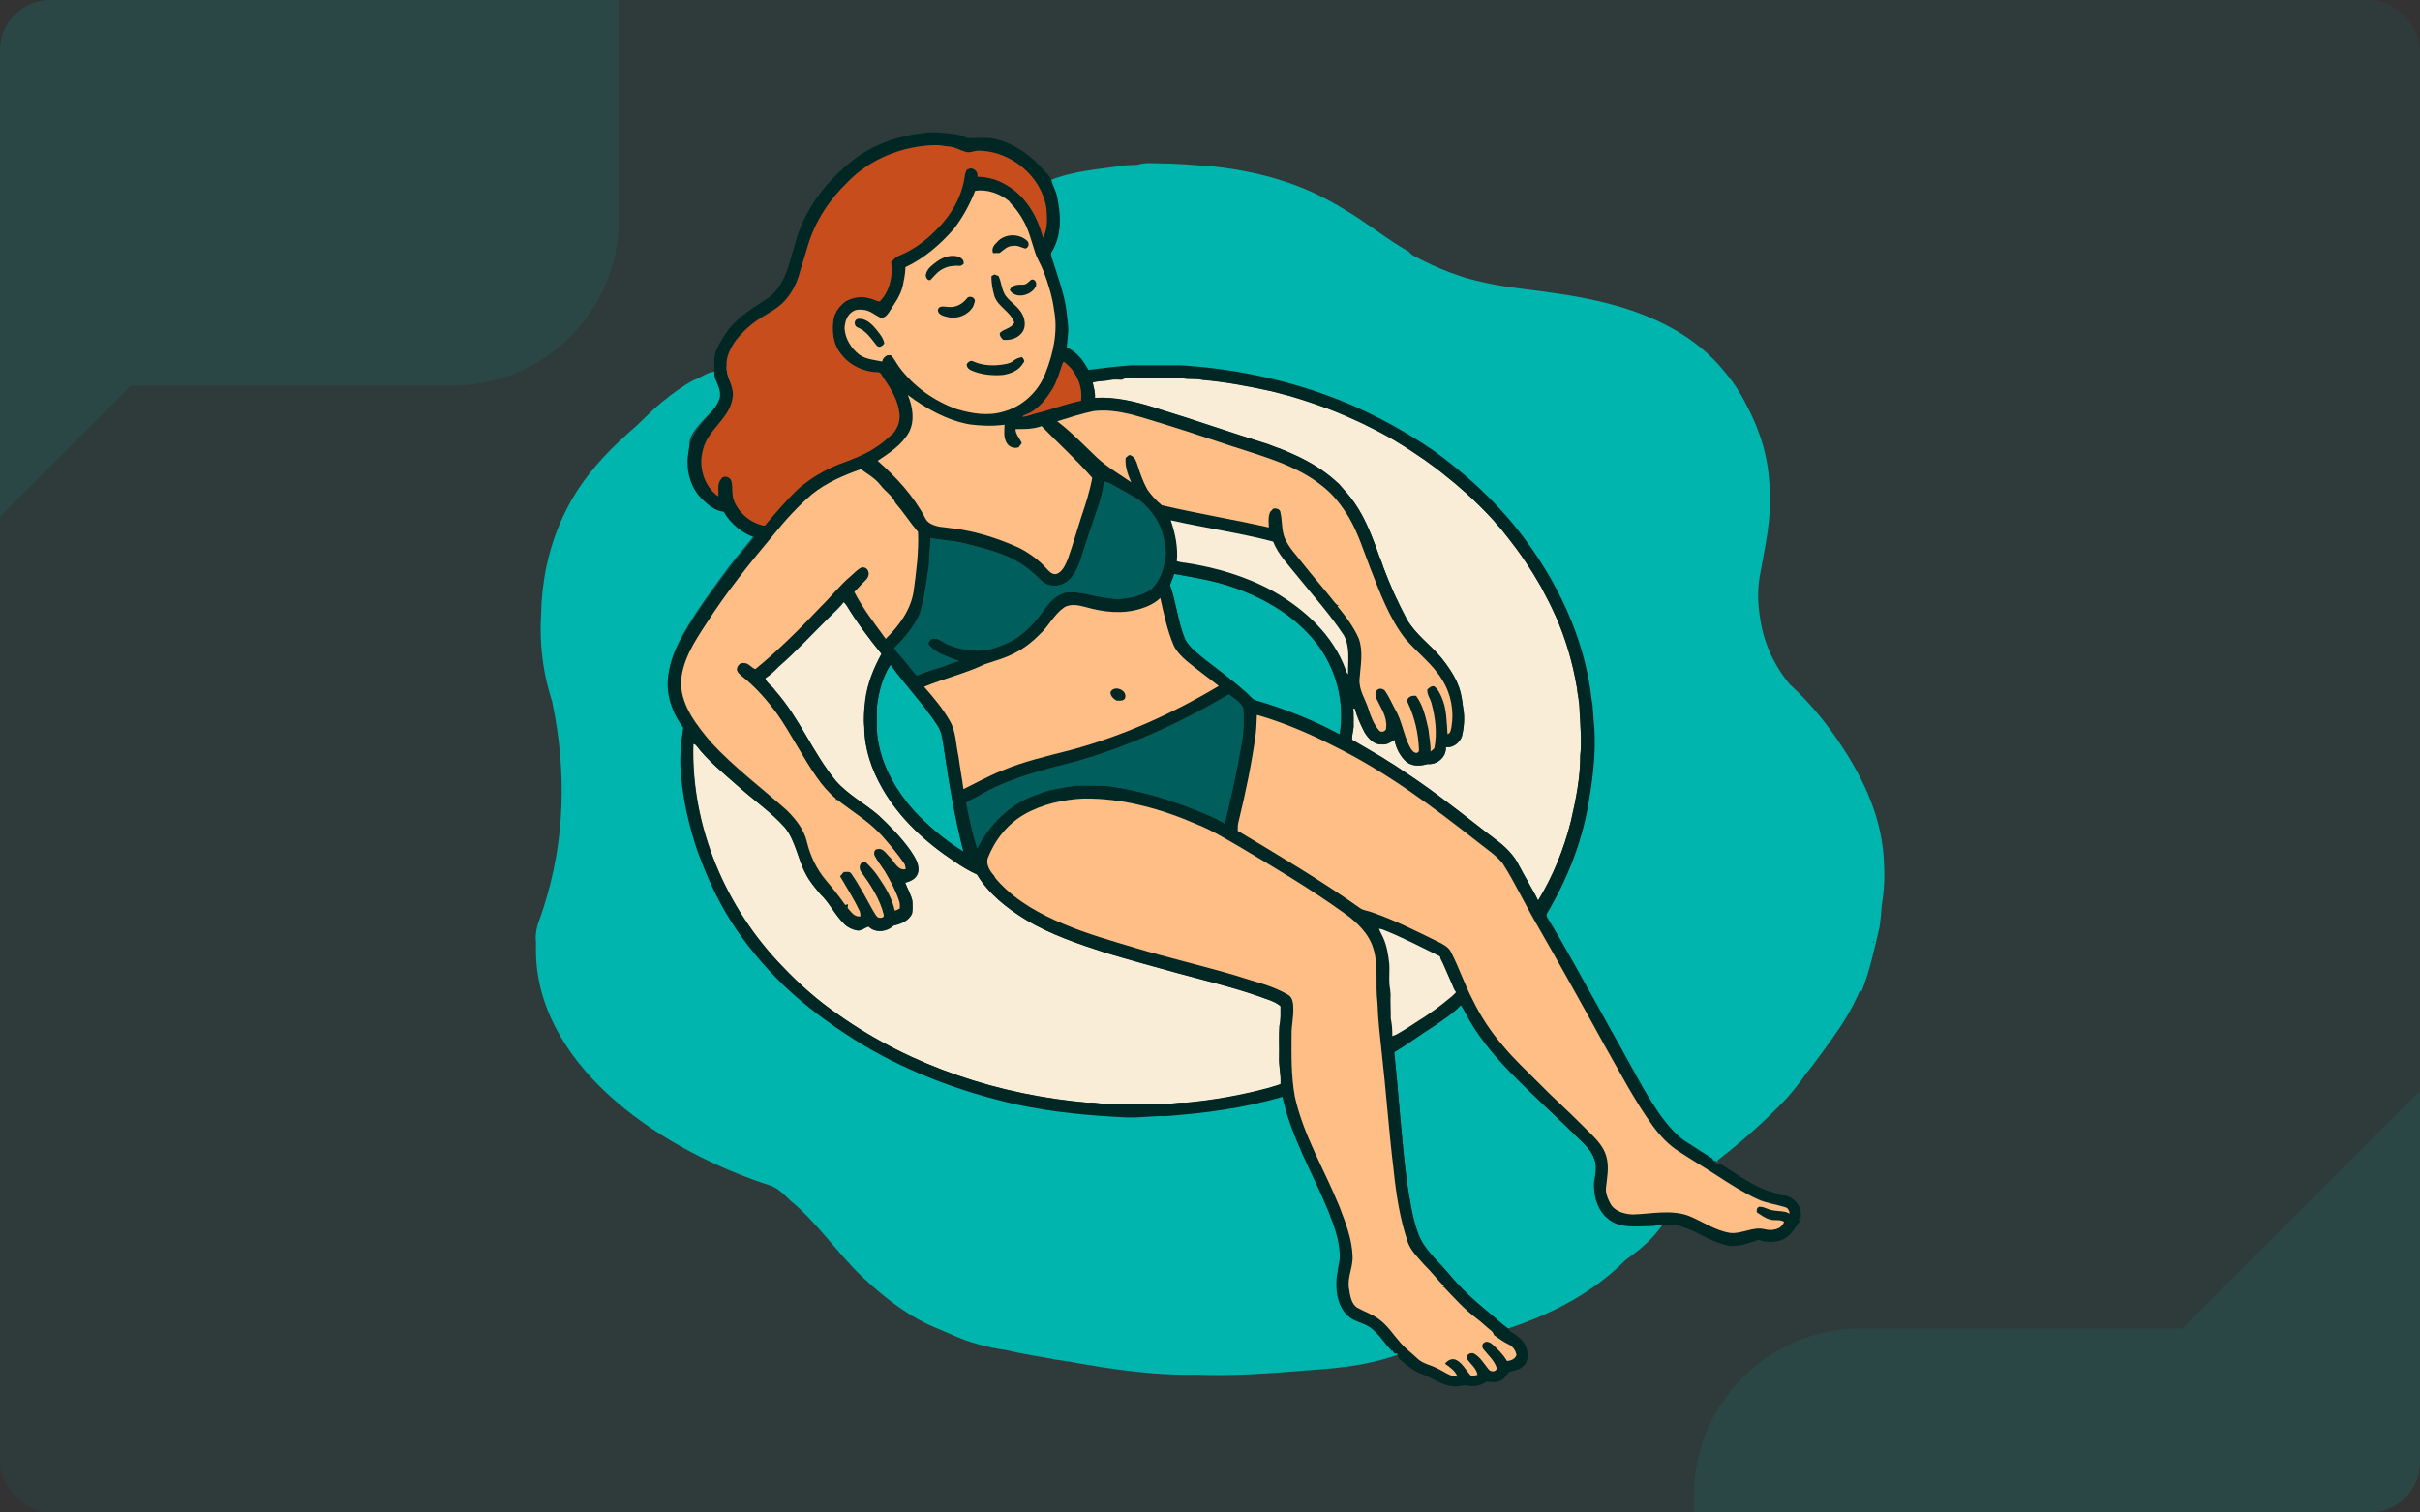 <svg width="384" height="240" viewBox="0 0 384 240" fill="none" xmlns="http://www.w3.org/2000/svg">
<rect x="0" y="0" width="384" height="240" fill="#333333" stroke="none"/>
<g clip-path="url(#clip0_2573_377)">
<rect width="384" height="240" rx="8" fill="#00978D" fill-opacity="0.08"/>
<path opacity="0.1" d="M295.244 475.195C280.643 475.195 268.805 463.358 268.805 448.756V397.757L232.744 361.695C222.419 351.37 222.419 334.63 232.744 324.305L268.805 288.243V237.245C268.805 222.643 280.643 210.806 295.244 210.806H346.243L382.305 174.744C392.63 164.419 409.37 164.419 419.695 174.744L455.757 210.806H506.756C521.357 210.806 533.195 222.643 533.195 237.245V288.243L569.256 324.305C579.581 334.63 579.581 351.37 569.256 361.695L533.195 397.757V448.756C533.195 463.358 521.357 475.195 506.756 475.195H455.757L419.695 511.256C409.37 521.581 392.63 521.581 382.305 511.256L346.243 475.195H295.244Z" fill="#00B5AE"/>
<path opacity="0.1" d="M-139.756 61.195C-154.357 61.195 -166.195 49.358 -166.195 34.756V-16.243L-202.256 -52.305C-212.581 -62.63 -212.581 -79.37 -202.256 -89.695L-166.195 -125.757V-176.755C-166.195 -191.357 -154.357 -203.194 -139.756 -203.194H-88.757L-52.695 -239.256C-42.37 -249.581 -25.63 -249.581 -15.305 -239.256L20.757 -203.194H71.756C86.358 -203.194 98.195 -191.357 98.195 -176.755V-125.757L134.256 -89.695C144.581 -79.37 144.581 -62.63 134.256 -52.305L98.195 -16.243V34.756C98.195 49.358 86.358 61.195 71.756 61.195H20.757L-15.305 97.256C-25.63 107.581 -42.37 107.581 -52.695 97.256L-88.757 61.195H-139.756Z" fill="#00B5AE"/>
<g clip-path="url(#clip1_2573_377)">
<path d="M133.908 95.56C134.065 95.718 134.222 95.898 134.357 96.078C135.996 98.783 137.905 101.33 139.903 103.787C138.69 106.04 137.68 108.452 137.343 111.021C137.164 112.509 137.029 114.042 137.186 115.529C137.209 118.91 138.354 122.178 140.015 125.085C142.754 129.909 146.931 133.695 151.511 136.738C152.634 137.527 153.824 138.225 155.059 138.789C156.9 141.854 159.774 144.108 162.783 145.956C166.712 148.323 171.113 149.788 175.469 151.208C179.308 152.357 183.17 153.417 187.032 154.476C191.253 155.625 195.497 156.617 199.628 158.059C200.84 158.555 202.188 158.803 203.221 159.682C203.198 160.742 203.288 161.801 203.041 162.838C202.929 164.483 203.041 166.151 202.996 167.796C202.929 169.216 203.333 170.613 203.221 172.056C202.547 172.326 201.806 172.484 201.11 172.71C196.866 173.859 192.533 174.603 188.177 175.008C186.897 174.918 185.64 175.279 184.36 175.234H176.277C175.064 175.279 173.897 174.918 172.684 175.008C158.651 173.791 144.708 169.261 133.122 161.08C129.866 158.848 126.88 156.234 124.186 153.371C115.137 144.063 109.636 131.103 110.04 118.031C110.13 118.076 110.332 118.166 110.422 118.211C112.353 120.758 114.89 122.764 117.27 124.883C119.695 127.046 122.39 128.895 124.567 131.329C126.319 133.492 126.611 136.377 127.935 138.789C128.519 139.938 129.372 140.908 130.203 141.899C131.73 143.342 132.583 145.325 134.11 146.745C134.649 147.241 135.345 147.534 136.063 147.669C136.715 147.737 137.253 147.218 137.837 147.038C138.893 148.12 140.734 147.895 141.789 146.903C142.957 146.61 144.259 146.159 144.753 144.942C144.865 144.288 144.82 143.612 144.798 142.981C144.573 141.944 144.012 141.043 143.653 140.074C144.528 139.871 145.471 139.42 145.696 138.451C145.988 137.144 145.157 135.994 144.483 134.957C143.024 132.906 141.273 131.126 139.454 129.413C137.231 127.497 134.559 126.122 132.628 123.891C128.968 119.451 126.88 113.929 123.041 109.624C122.614 108.88 121.694 108.475 121.447 107.641C122.232 107.122 122.906 106.491 123.557 105.815C126.364 103.381 128.856 100.654 131.505 98.039C132.314 97.25 133.189 96.462 133.908 95.56Z" fill="#FAEDD7"/>
<path d="M178.588 59.974C179.396 59.726 180.25 59.906 181.08 59.861C183.191 59.906 185.346 59.748 187.457 59.951C187.479 59.951 187.524 59.951 187.547 59.974C188.602 60.222 189.702 59.974 190.758 60.244C194.395 60.56 198.01 61.236 201.602 62.025C201.625 62.025 201.67 62.047 201.692 62.047C201.894 62.092 202.321 62.205 202.523 62.25C202.545 62.25 202.568 62.25 202.59 62.273C205.24 62.904 207.822 63.783 210.382 64.707C210.404 64.707 210.426 64.729 210.449 64.729C212.559 65.518 214.625 66.42 216.668 67.412C216.691 67.412 216.713 67.434 216.736 67.457C218.307 68.2 219.857 69.034 221.361 69.913C221.384 69.936 221.428 69.958 221.451 69.981C222.978 70.86 224.415 71.874 225.874 72.843C225.897 72.866 225.919 72.888 225.941 72.888C227.132 73.745 228.322 74.601 229.444 75.548C229.467 75.57 229.512 75.593 229.534 75.615C230.522 76.382 231.465 77.193 232.386 78.027C232.408 78.05 232.43 78.072 232.453 78.072C234.092 79.537 235.664 81.092 237.123 82.738C237.146 82.76 237.168 82.783 237.168 82.805C237.572 83.324 238.066 83.775 238.47 84.315C238.493 84.338 238.515 84.361 238.515 84.383C239.997 86.231 241.457 88.147 242.714 90.153C242.714 90.175 242.759 90.198 242.759 90.221C242.849 90.378 243.051 90.694 243.163 90.852C243.163 90.874 243.208 90.897 243.208 90.919C243.657 91.641 244.084 92.384 244.51 93.106C244.51 93.128 244.533 93.15 244.555 93.173L244.735 93.534C244.735 93.556 244.78 93.601 244.78 93.624C245.476 94.931 246.172 96.261 246.755 97.613C246.755 97.636 246.778 97.658 246.8 97.681C248.395 101.242 249.495 105.006 250.168 108.86C250.168 108.882 250.168 108.928 250.191 108.95C250.281 109.446 250.303 109.964 250.415 110.46V110.528C250.528 111.159 250.938 111.648 250.938 112.279C250.983 112.392 250.662 112.759 250.707 112.872C250.685 115.193 251.066 117.537 250.752 119.859C250.775 123.397 250.056 126.868 249.27 130.317C249.27 130.339 249.248 130.384 249.248 130.407C248.148 134.802 246.419 139.062 244.061 142.916C243.545 141.789 242.849 140.752 242.287 139.625C242.287 139.603 242.265 139.58 242.242 139.558C241.861 138.904 241.524 138.25 241.165 137.597C241.165 137.574 241.142 137.552 241.12 137.529C240.244 135.681 238.74 134.261 237.123 133.089C237.101 133.066 237.078 133.066 237.078 133.044C236.809 132.818 236.517 132.616 236.247 132.413C236.225 132.413 236.203 132.368 236.18 132.368C234.563 131.106 232.924 129.843 231.308 128.581C231.285 128.559 231.263 128.536 231.24 128.536C229.781 127.409 228.299 126.327 226.817 125.223C226.795 125.2 226.772 125.178 226.75 125.178C226.031 124.659 225.313 124.141 224.572 123.645C224.549 123.645 224.527 123.6 224.505 123.6C224.078 123.307 223.651 123.014 223.225 122.744C223.202 122.744 223.18 122.699 223.157 122.699C223 122.586 222.708 122.406 222.551 122.293C222.529 122.27 222.506 122.248 222.484 122.248C222.327 122.135 222.035 121.932 221.877 121.842C221.855 121.842 221.833 121.82 221.81 121.797C221.653 121.684 221.361 121.504 221.204 121.391C221.181 121.369 221.159 121.346 221.137 121.346C220.553 120.986 219.969 120.625 219.408 120.264C219.385 120.264 219.363 120.242 219.34 120.219C217.746 119.25 216.13 118.326 214.535 117.402C214.513 116.726 214.715 116.072 214.782 115.396C214.782 114.404 214.805 113.413 214.737 112.444L214.984 112.466C215.321 113.751 215.883 114.968 216.489 116.162C216.489 116.185 216.511 116.208 216.511 116.208C217.095 117.177 218.038 118.236 219.273 118.123C220.036 118.236 220.665 117.808 221.271 117.402C221.496 118.732 222.169 120.017 223.18 120.918C223.202 120.941 223.225 120.963 223.247 120.963C224.19 121.662 225.425 121.572 226.48 121.256C228.007 121.414 229.534 120.152 229.422 118.574C230.544 118.709 231.577 117.92 231.959 116.906C232.318 115.441 232.453 113.909 232.183 112.421C232.183 112.398 232.183 112.353 232.161 112.331C232.026 111.226 231.892 110.1 231.51 109.063C231.51 109.04 231.487 108.995 231.465 108.973C231.016 107.688 230.297 106.516 229.489 105.434C229.467 105.412 229.444 105.389 229.444 105.366C229.22 105.096 229.018 104.826 228.815 104.555C228.793 104.533 228.771 104.51 228.771 104.487C226.997 102.346 224.594 100.701 223.202 98.244C223.18 98.222 223.157 98.177 223.157 98.154C223.023 97.884 222.888 97.613 222.753 97.343C222.753 97.32 222.731 97.298 222.708 97.275C222.327 96.554 221.99 95.833 221.653 95.111C221.653 95.089 221.631 95.044 221.608 95.044C221.294 94.39 221.024 93.737 220.732 93.083C220.732 93.06 220.71 93.038 220.71 93.015C220.283 92.069 219.947 91.1 219.542 90.13C219.34 89.522 219.138 88.913 218.869 88.327C218.06 86.028 217.207 83.752 216.04 81.611C216.04 81.588 216.017 81.566 215.995 81.543C215.793 81.183 215.568 80.822 215.366 80.484C215.366 80.461 215.321 80.439 215.321 80.416C215.209 80.258 215.007 79.966 214.917 79.808C214.895 79.785 214.872 79.763 214.872 79.74C214.199 78.771 213.39 77.914 212.627 77.013C212.604 76.99 212.559 76.923 212.537 76.9C212.492 76.855 212.402 76.787 212.38 76.742C212.357 76.72 212.29 76.675 212.268 76.652C210.606 75.097 208.698 73.812 206.654 72.798C206.632 72.776 206.587 72.776 206.565 72.753L206.205 72.573C206.183 72.573 206.138 72.55 206.115 72.528C205.464 72.235 204.813 71.964 204.162 71.649C204.14 71.649 204.117 71.626 204.095 71.626C203.735 71.491 203.399 71.356 203.062 71.198C203.039 71.198 202.994 71.175 202.972 71.175C202.388 70.973 201.827 70.747 201.243 70.522C201.221 70.522 201.176 70.499 201.176 70.499C195.338 68.696 189.59 66.668 183.752 64.887C183.73 64.887 183.685 64.865 183.662 64.865C183.505 64.82 183.213 64.707 183.056 64.662C183.034 64.662 183.011 64.639 182.989 64.639C180.003 63.715 176.904 62.971 173.738 63.174C173.806 62.34 173.559 61.529 173.379 60.718C174.322 60.425 175.31 60.515 176.253 60.289C176.837 60.199 177.465 60.244 178.049 60.267C178.206 59.906 178.588 59.974 178.588 59.974Z" fill="#FAEDD7"/>
<path d="M180.515 26.148C181.772 25.72 183.344 25.945 184.691 25.945C185.364 25.945 186.038 25.968 186.712 26.013C188.732 26.103 190.753 26.306 192.774 26.441C196.411 26.869 200.026 27.545 203.507 28.695C206.987 29.777 210.287 31.354 213.386 33.27C216.866 35.321 219.987 37.913 223.512 39.919C223.58 39.987 223.737 40.144 223.804 40.212C224.298 40.708 225.017 40.911 225.6 41.249C227.576 42.263 229.619 43.119 231.73 43.818C232.246 43.998 232.785 44.156 233.324 44.291C233.863 44.449 234.402 44.584 234.918 44.697C238.129 45.463 241.407 45.801 244.618 46.23C245.269 46.32 245.898 46.41 246.549 46.5C249.198 46.861 251.781 47.334 254.318 47.943C254.946 48.1 255.575 48.258 256.204 48.438C262.827 50.287 269.114 53.442 273.448 58.739C273.942 59.325 274.413 59.911 274.862 60.519C275.76 61.759 276.546 63.066 277.22 64.463C277.602 65.185 277.961 65.906 278.275 66.627C278.522 67.168 278.747 67.732 278.949 68.295C280.184 71.45 280.723 74.674 280.835 77.964C280.857 78.618 280.857 79.271 280.857 79.925C280.79 83.869 279.892 87.701 279.218 91.532C278.769 94.237 278.994 96.716 279.533 99.466C279.69 100.232 279.892 100.976 280.139 101.697C280.745 103.523 281.621 105.281 282.743 106.926C283.103 107.467 283.507 108.008 283.933 108.526C285.685 110.127 287.324 111.862 288.806 113.688C289.3 114.296 289.794 114.927 290.265 115.581C290.579 115.987 290.894 116.415 291.186 116.843C291.478 117.271 291.769 117.7 292.061 118.128C295.833 123.763 298.752 130.073 298.954 137.083C298.999 137.804 298.999 138.525 298.999 139.247C298.977 139.968 298.954 140.689 298.887 141.41C298.82 142.131 298.73 142.853 298.595 143.574C298.55 144.16 298.505 144.768 298.46 145.354C298.393 145.94 298.326 146.549 298.236 147.135C297.405 150.583 296.732 153.964 295.384 157.345L295.16 157.12C294.486 158.697 293.7 160.23 292.802 161.695C292.51 162.191 292.196 162.664 291.859 163.16C291.433 163.791 291.006 164.4 290.557 165.031C290.13 165.639 289.681 166.27 289.232 166.879C288.783 167.487 288.334 168.096 287.885 168.704C287.414 169.313 286.942 169.922 286.471 170.508C286.021 171.184 285.528 171.815 285.034 172.446C284.54 173.077 284.001 173.708 283.462 174.317C280.116 177.855 276.299 181.236 272.482 184.166L272.707 184.391C268.441 183.039 264.848 179.658 262.513 175.827C262.199 175.353 261.907 174.88 261.615 174.407C260.447 172.513 259.392 170.553 258.314 168.592C256.9 166.022 255.418 163.498 254.048 160.906C251.174 155.835 248.458 150.674 245.404 145.715C245.067 145.174 245.696 144.678 245.898 144.182C248.929 138.908 251.107 133.139 252.05 127.121C252.679 123.402 253.128 119.615 252.903 115.829C252.701 114.251 252.769 112.651 252.454 111.096C251.354 101.292 246.908 92.118 240.891 84.41C237.006 79.474 232.314 75.192 227.217 71.541C221.896 67.957 216.193 64.914 210.153 62.773C202.833 60.136 195.132 58.626 187.385 58.13H179.28C177.057 58.31 174.834 58.558 172.611 58.851C171.848 57.386 170.77 55.921 169.176 55.313C169.198 54.524 169.333 53.735 169.4 52.946C169.468 51.887 169.243 50.85 169.176 49.791C168.839 46.906 167.784 44.201 166.931 41.429C166.796 40.978 166.481 40.437 166.841 40.009C167.11 39.581 167.312 39.153 167.492 38.679C167.671 38.228 167.784 37.755 167.896 37.282C168.525 34.51 167.851 31.354 166.504 28.65C170.321 27.072 174.587 26.847 178.516 26.238C179.19 26.193 179.841 26.17 180.515 26.148Z" fill="#00B5AE"/>
<path d="M112.218 59.275C113.408 58.802 114.755 59.027 115.429 57.9C117.674 62.859 111.387 65.563 109.591 69.395C109.367 70.071 109.367 70.522 109.322 71.288C109.209 71.964 109.142 72.641 109.187 73.317C109.277 75.345 110.04 77.351 111.522 78.771C112.488 79.673 113.565 80.619 114.935 80.754C115.99 82.648 117.764 84.113 119.807 84.811C118.55 86.457 117.135 87.989 115.878 89.657C113.251 93.151 110.646 96.667 108.469 100.476C107.391 102.391 106.448 104.42 106.156 106.606C105.639 109.581 106.74 112.669 108.513 115.036C108.109 117.605 107.862 120.219 108.177 122.811C108.513 126.688 109.412 130.52 110.624 134.193C112.039 138.183 113.745 142.082 116.035 145.666C118.393 149.429 121.289 152.833 124.455 155.921C127.778 159.121 131.505 161.871 135.367 164.327C143.338 169.399 152.297 172.757 161.48 174.83C167.251 176.048 173.111 176.611 178.994 176.859C181.014 176.927 183.035 176.589 185.056 176.656C191.298 176.183 197.562 175.349 203.58 173.591C204.972 180.014 208.407 185.717 210.877 191.757C211.618 193.65 212.359 195.611 212.606 197.617C212.696 198.293 212.718 198.969 212.651 199.668C211.775 202.598 212.224 205.979 214.918 207.782C217.837 209.81 220.756 211.613 222.328 214.769C218.286 216.301 213.998 216.933 209.687 217.271C208.968 217.338 208.25 217.383 207.531 217.428C201.649 217.924 195.586 218.375 189.749 218.127C188.94 218.15 188.154 218.15 187.346 218.127C186.673 218.127 185.999 218.105 185.348 218.059C184.674 218.037 184.001 217.992 183.349 217.947C179.51 217.654 175.693 217.113 171.921 216.459C171.157 216.324 170.416 216.189 169.653 216.054C169.002 215.963 168.328 215.873 167.677 215.761C167.026 215.648 166.375 215.535 165.724 215.4C164.332 215.175 162.962 214.927 161.592 214.656C160.896 214.521 160.223 214.363 159.549 214.205C158.09 214.003 156.675 213.71 155.306 213.326C154.61 213.146 153.936 212.921 153.262 212.695C152.544 212.425 151.848 212.132 151.152 211.839C150.456 211.546 149.76 211.253 149.064 210.937C144.438 209.134 140.397 205.979 136.849 202.643C136.265 202.08 135.704 201.516 135.165 200.93C132.291 197.865 129.776 194.484 126.768 191.689C126.341 191.284 125.892 190.9 125.443 190.54C124.41 189.526 123.512 188.624 122.389 188.173C105.348 182.719 86.105 169.895 85.073 152.112C85.028 151.255 85.028 150.399 85.05 149.52C84.893 148.505 85.117 147.153 85.566 146.026C89.406 135.343 89.99 124.502 88.059 113.638C87.924 112.872 87.767 112.083 87.61 111.294C86.397 107.598 85.791 103.721 85.791 99.845C85.791 99.078 85.813 98.289 85.858 97.523C85.948 92.362 86.981 87.336 88.979 82.76C89.271 82.107 89.563 81.453 89.9 80.822C91.898 76.81 94.795 73.317 98.118 70.161C98.679 69.643 99.24 69.124 99.802 68.606C100.273 68.2 100.745 67.795 101.194 67.367C101.665 66.938 102.114 66.487 102.563 66.059C103.327 65.293 104.09 64.594 104.899 63.918C106.47 62.633 108.266 61.281 109.995 60.357C110.804 60.087 111.5 59.613 112.218 59.275Z" fill="#00B5AE"/>
<path d="M186.314 91.059C189.458 91.622 192.646 92.141 195.677 93.2C200.707 94.958 205.534 97.775 208.857 102.035C212.023 106.07 213.415 111.479 212.562 116.55C208.296 114.251 203.783 112.471 199.135 111.118C198.596 110.87 198.259 110.352 197.81 109.969C195.767 108.166 193.611 106.498 191.434 104.875C190.221 103.838 188.829 102.914 188.043 101.472C186.898 98.722 186.651 95.679 185.641 92.862C185.843 92.231 186.157 91.668 186.314 91.059Z" fill="#00B5AE"/>
<path d="M139.161 112.042C139.453 109.744 140.037 107.4 141.294 105.461C143.651 108.752 146.503 111.682 148.726 115.063C149.355 115.964 149.512 117.046 149.669 118.105C150.5 123.83 151.443 129.532 152.857 135.122C149.916 133.319 147.266 131.042 144.909 128.518C142.259 125.498 140.126 121.892 139.385 117.902C138.981 115.987 139.161 114.003 139.161 112.042Z" fill="#00B5AE"/>
<path d="M231.802 159.486C231.982 159.757 232.161 160.05 232.318 160.343C234.16 163.994 236.787 167.194 239.616 170.124C243.163 173.776 246.958 177.156 250.573 180.74C251.538 181.664 252.593 182.656 252.998 183.986C253.267 184.707 253.267 185.451 253.177 186.217C253.043 186.713 252.953 187.209 252.908 187.705C252.773 190.477 254.569 192.731 256.815 193.632C259.284 194.534 261.754 194.534 264.224 193.632C262.989 195.773 261.26 197.419 259.352 198.884C258.88 199.244 258.386 199.605 257.915 199.966C252.773 205.127 246.262 208.508 239.301 210.807C238.717 210.401 238.201 209.95 237.662 209.499C237.146 209.026 236.629 208.575 236.068 208.147C233.8 206.299 231.645 204.315 229.804 202.039C228.12 200.033 225.942 198.32 225.044 195.773C224.056 193.136 223.696 190.319 223.247 187.547C222.349 180.718 221.968 173.821 221.227 166.969C223.405 165.707 225.38 164.174 227.513 162.844C228.995 161.808 230.545 160.816 231.802 159.486Z" fill="#00B5AE"/>
<path d="M146.301 21.144C148.03 20.829 149.781 21.099 151.51 21.279C152.206 21.347 152.835 21.663 153.486 21.911C154.811 21.956 156.136 21.775 157.46 21.956C160.716 22.564 163.545 24.593 165.701 27.072C165.925 27.365 166.217 27.545 166.397 27.861C166.576 28.064 166.666 28.221 166.801 28.447C167.003 29.439 167.609 30.317 167.766 31.332C168.35 34.149 168.485 37.327 166.936 39.851C166.576 40.279 166.891 40.821 167.025 41.271C167.879 44.021 168.934 46.748 169.271 49.633C169.338 50.692 169.585 51.729 169.495 52.788C169.428 53.577 169.316 54.366 169.271 55.155C170.865 55.764 171.92 57.251 172.706 58.694C174.929 58.401 177.152 58.153 179.375 57.972H187.48C195.226 58.468 202.928 59.978 210.248 62.615C216.287 64.757 221.99 67.799 227.312 71.383C232.409 75.034 237.101 79.316 240.986 84.252C247.003 91.96 251.449 101.134 252.549 110.938C252.863 112.493 252.796 114.093 252.998 115.671C253.223 119.458 252.774 123.222 252.145 126.963C251.202 132.981 249.001 138.751 245.993 144.025C245.791 144.498 245.162 144.994 245.499 145.557C248.552 150.516 251.269 155.677 254.143 160.748C255.535 163.34 257.017 165.865 258.409 168.434C260.003 171.364 261.598 174.294 263.529 177.044C264.808 178.757 266.201 180.425 268.064 181.506C269.321 182.34 270.646 183.107 271.881 183.963L271.702 183.918C271.881 184.391 272.487 184.955 273.026 184.707C275.227 186.059 277.337 187.637 279.74 188.674C280.526 189.034 281.401 189.147 282.165 189.508C282.277 189.553 282.501 189.62 282.591 189.665C283.871 189.575 285.084 190.477 285.577 191.649C285.869 192.257 285.735 192.933 285.712 193.587C285.6 193.474 285.488 193.384 285.398 193.294C285.42 193.452 285.488 193.745 285.533 193.903C284.837 194.714 284.387 195.751 283.467 196.337C282.344 197.171 280.795 197.193 279.493 196.9C279.223 196.675 278.864 196.675 278.595 196.9C276.956 197.396 275.159 198.117 273.43 197.441C271.208 196.878 269.366 195.435 267.188 194.759C265.662 194.173 263.978 194.218 262.406 194.534C260.385 194.556 258.275 194.872 256.344 194.128C254.188 193.226 252.908 190.77 252.998 188.471C252.953 186.983 253.559 185.451 253.021 183.986C252.594 182.656 251.561 181.687 250.596 180.74C246.981 177.156 243.186 173.776 239.639 170.124C236.809 167.194 234.182 164.016 232.341 160.343C232.184 160.05 232.005 159.757 231.825 159.486C230.568 160.816 229.018 161.808 227.514 162.822C225.381 164.152 223.405 165.684 221.227 166.946C221.968 173.798 222.372 180.672 223.248 187.524C223.697 190.296 224.056 193.114 225.044 195.751C225.965 198.275 228.143 200.011 229.804 202.016C231.668 204.27 233.801 206.276 236.069 208.124C237.169 208.981 238.134 209.995 239.279 210.807C239.392 210.942 239.526 211.1 239.639 211.257C240.694 211.911 241.861 212.655 242.221 213.917C242.557 214.909 242.513 216.238 241.57 216.892C240.963 217.433 240.133 217.433 239.414 217.703C239.01 218.177 238.74 218.83 238.112 219.078C237.416 219.439 236.607 219.258 235.866 219.236C235.058 219.822 233.98 220.092 232.992 219.89C232.229 219.687 231.488 220.092 230.725 219.98C228.928 219.935 227.491 218.763 225.875 218.132C224.46 217.658 223.27 216.712 222.17 215.742C221.833 215.495 221.766 215.089 221.676 214.728C221.227 214.954 221.025 214.458 220.868 214.165L220.913 214.435C219.723 213.241 218.869 211.731 217.522 210.716C216.4 209.86 214.85 209.77 213.84 208.756C212.358 207.381 211.954 205.217 212.066 203.279C212.066 202.197 212.47 201.205 212.56 200.123C212.762 197.374 211.774 194.714 210.786 192.212C208.317 186.172 204.881 180.492 203.489 174.046C197.472 175.827 191.207 176.638 184.965 177.111C182.945 177.044 180.924 177.382 178.903 177.314C173.02 177.066 167.16 176.503 161.39 175.286C152.206 173.212 143.248 169.854 135.277 164.783C131.392 162.303 127.688 159.554 124.365 156.376C121.199 153.288 118.302 149.862 115.945 146.121C113.677 142.537 111.948 138.638 110.534 134.649C109.321 130.952 108.423 127.143 108.086 123.267C107.772 120.675 108.019 118.06 108.423 115.491C106.649 113.124 105.549 110.059 106.065 107.061C106.357 104.875 107.3 102.824 108.378 100.931C110.534 97.122 113.161 93.606 115.788 90.112C117.045 88.445 118.459 86.934 119.717 85.267C117.674 84.568 115.922 83.08 114.845 81.21C113.475 81.074 112.397 80.15 111.432 79.226C109.478 77.333 108.737 74.403 109.254 71.766C109.456 69.963 110.376 68.295 111.566 66.943C112.509 65.771 113.699 64.711 114.171 63.246C114.53 62.007 113.744 60.902 113.385 59.775C113.385 59.663 113.363 59.46 113.363 59.37C113.408 58.062 113.138 56.665 113.722 55.425C114.216 54.321 114.889 53.307 115.585 52.315C117.225 50.151 119.627 48.799 121.85 47.312C124.275 45.576 125.083 42.533 125.824 39.806C125.936 39.31 126.093 39.108 126.273 38.228C127.912 32.571 131.864 27.793 136.624 24.48C139.52 22.654 142.866 21.505 146.301 21.144ZM134.491 28.92C131.684 31.625 129.461 34.983 128.249 38.702C127.845 40.077 127.463 41.474 126.992 42.849C126.565 44.472 125.891 46.049 124.814 47.334C123.758 48.664 122.209 49.453 120.817 50.332C119.268 51.278 117.876 52.518 116.753 53.961C115.9 55.178 115.136 56.62 115.294 58.153C115.204 59.888 116.596 61.353 116.237 63.111C115.765 66.379 112.33 68.092 111.566 71.225C110.758 73.885 111.656 77.108 113.969 78.708C114.059 77.784 113.722 76.702 114.418 75.936C114.822 75.259 115.945 75.643 116.057 76.341C116.304 77.378 116.035 78.528 116.506 79.519C117.359 81.458 119.245 83.035 121.333 83.351C123.062 81.322 124.769 79.271 126.722 77.446C128.586 75.823 130.741 74.561 133.031 73.637C135.142 72.848 137.275 72.082 139.139 70.797C140.082 70.166 140.935 69.422 141.743 68.656C142.462 67.822 142.843 66.672 142.709 65.568C142.484 63.562 141.451 61.759 140.284 60.136C139.947 59.73 139.79 58.919 139.139 59.032C136.938 58.941 134.805 57.927 133.458 56.169C132.133 54.614 131.954 52.45 132.246 50.512C132.515 49.385 133.256 48.438 134.177 47.762C135.322 47.131 136.714 46.906 137.971 47.312C138.532 47.402 139.004 47.807 139.565 47.785C141.159 46.185 141.676 43.773 141.362 41.564C141.721 41.204 142.013 40.753 142.529 40.572C144.752 39.694 146.75 38.296 148.389 36.561C150.837 34.329 152.633 31.287 153.082 27.974C153.105 27.613 153.262 27.275 153.396 26.959C153.531 26.892 153.823 26.756 153.958 26.689C154.676 26.734 155.238 27.275 155.103 28.041C156.675 28.064 158.246 28.469 159.616 29.303C162.714 31.039 164.668 34.307 165.499 37.71C166.262 36.313 166.15 34.69 166.06 33.157C165.319 28.018 160.447 23.962 155.327 23.916C154.631 23.871 153.98 24.3 153.284 24.119C152.386 23.849 151.578 23.308 150.612 23.263C149.849 23.195 149.108 22.992 148.344 23.038C143.248 23.15 138.083 25.179 134.491 28.92ZM154.744 30.272C153.89 32.436 152.768 34.51 151.308 36.358C149.153 38.815 146.616 41.023 143.652 42.398C143.629 43.39 143.427 44.382 143.225 45.373C142.866 46.974 141.856 48.303 140.98 49.656C140.666 50.106 140.149 50.602 139.565 50.354C138.757 49.949 138.061 49.318 137.14 49.182C136.557 49.137 135.883 49.047 135.367 49.385C134.401 49.904 134.042 51.075 133.997 52.09C134.087 53.758 135.052 55.268 136.332 56.282C137.41 57.003 138.735 57.093 139.969 57.364C140.037 56.891 140.374 56.575 140.778 56.372H141.339C141.9 56.913 142.192 57.634 142.664 58.243C144.954 61.308 148.187 63.607 151.78 64.914C154.182 65.635 156.809 66.064 159.257 65.297C162.22 64.486 164.735 62.164 165.835 59.28C167.115 56.102 167.879 52.586 167.227 49.182C166.958 47.109 166.329 45.08 165.588 43.119C165.207 42.06 164.556 41.114 164.219 40.032C163.68 38.409 163.298 36.741 162.49 35.231C161.884 34.059 161.053 33.022 160.132 32.121C160.132 32.121 160.087 32.053 159.975 31.985C158.516 30.768 156.697 29.979 154.744 30.272ZM168.664 57.522C168.171 58.919 167.789 60.361 167.048 61.646C166.127 63.134 165.05 64.599 163.5 65.455C163.074 65.703 162.557 65.771 162.198 66.109C162.939 66.131 163.59 65.748 164.309 65.613C166.734 65.027 169.069 64.08 171.538 63.584C171.785 61.466 170.932 59.28 169.361 57.86C169.158 57.724 168.934 57.296 168.664 57.522ZM178.05 60.226C177.444 60.204 176.837 60.159 176.254 60.249C175.311 60.497 174.323 60.384 173.38 60.677C173.559 61.488 173.806 62.3 173.739 63.134C176.882 62.931 180.003 63.675 182.99 64.599C183.012 64.599 183.034 64.621 183.057 64.621C183.214 64.666 183.506 64.779 183.663 64.824C183.686 64.824 183.73 64.847 183.753 64.847C189.591 66.627 195.361 68.656 201.176 70.459C201.199 70.459 201.221 70.481 201.244 70.481C201.805 70.707 202.389 70.932 202.973 71.135C202.995 71.135 203.04 71.157 203.063 71.157C203.399 71.293 203.759 71.428 204.095 71.586C204.118 71.586 204.14 71.608 204.163 71.608C204.814 71.901 205.465 72.172 206.116 72.487C206.139 72.487 206.184 72.51 206.206 72.532L206.565 72.713C206.588 72.713 206.633 72.735 206.655 72.758C208.698 73.794 210.607 75.057 212.268 76.612C212.291 76.634 212.358 76.679 212.381 76.702L212.538 76.86C212.56 76.882 212.605 76.95 212.628 76.972C213.413 77.851 214.199 78.73 214.873 79.7C214.873 79.722 214.895 79.745 214.918 79.767C215.03 79.925 215.232 80.218 215.322 80.376C215.322 80.398 215.367 80.421 215.367 80.443C215.591 80.781 215.793 81.142 215.995 81.503C215.995 81.525 216.018 81.548 216.04 81.57C217.208 83.711 218.061 85.988 218.869 88.287C219.139 88.873 219.341 89.481 219.543 90.09C219.947 91.037 220.262 92.028 220.711 92.975C220.711 92.997 220.733 93.02 220.733 93.042C221.003 93.696 221.294 94.35 221.609 95.003C221.609 95.026 221.631 95.048 221.654 95.071C221.99 95.815 222.35 96.536 222.709 97.235C222.709 97.257 222.731 97.28 222.754 97.302C222.889 97.573 223.023 97.843 223.158 98.114C223.18 98.136 223.203 98.181 223.203 98.204C224.595 100.66 226.997 102.283 228.771 104.447C228.771 104.469 228.816 104.492 228.816 104.515C229.018 104.785 229.243 105.055 229.445 105.326C229.467 105.348 229.49 105.371 229.49 105.394C230.276 106.498 231.017 107.647 231.466 108.932C231.466 108.955 231.488 109 231.511 109.022C231.892 110.082 232.027 111.186 232.162 112.29C232.162 112.313 232.162 112.358 232.184 112.381C232.431 113.868 232.319 115.401 231.96 116.866C231.578 117.88 230.523 118.669 229.422 118.534C229.535 120.134 228.008 121.373 226.481 121.216C225.426 121.531 224.191 121.621 223.248 120.923C223.225 120.9 223.203 120.878 223.18 120.878C222.17 119.976 221.519 118.691 221.272 117.362C220.666 117.767 220.037 118.195 219.274 118.083C218.039 118.195 217.096 117.136 216.512 116.167C216.512 116.144 216.489 116.122 216.489 116.122C215.883 114.95 215.322 113.71 214.985 112.426L214.738 112.403C214.805 113.395 214.783 114.386 214.783 115.356C214.716 116.032 214.514 116.685 214.536 117.362C216.13 118.308 217.747 119.232 219.341 120.179C219.363 120.179 219.386 120.201 219.408 120.224C219.97 120.607 220.553 120.968 221.137 121.306C221.16 121.306 221.182 121.328 221.205 121.351C221.362 121.441 221.654 121.644 221.811 121.757C221.833 121.757 221.856 121.779 221.878 121.802C222.035 121.914 222.327 122.117 222.484 122.207C222.507 122.207 222.529 122.252 222.552 122.252C222.709 122.343 223.001 122.545 223.158 122.658C223.18 122.658 223.203 122.703 223.225 122.703C223.652 122.996 224.079 123.267 224.505 123.56C224.528 123.56 224.55 123.605 224.573 123.605C225.291 124.101 226.032 124.619 226.751 125.137C226.773 125.137 226.795 125.182 226.818 125.182C228.3 126.264 229.782 127.369 231.241 128.496C231.264 128.518 231.286 128.541 231.308 128.541C232.925 129.803 234.564 131.065 236.181 132.327C236.203 132.35 236.226 132.372 236.248 132.372C236.518 132.575 236.787 132.8 237.079 133.003C237.101 133.003 237.124 133.026 237.124 133.048C238.763 134.22 240.267 135.64 241.12 137.489C241.12 137.511 241.143 137.556 241.165 137.556C241.502 138.21 241.861 138.863 242.243 139.517C242.243 139.54 242.266 139.562 242.288 139.585C242.849 140.689 243.545 141.726 244.062 142.875C246.419 139.021 248.148 134.761 249.248 130.366C249.248 130.344 249.271 130.299 249.271 130.276C250.057 126.85 250.775 123.357 250.753 119.818C251.067 117.497 250.551 111.118 250.416 110.487V110.42C250.304 109.924 250.281 109.405 250.191 108.91C250.191 108.887 250.169 108.842 250.169 108.819C249.518 104.965 248.395 101.201 246.801 97.64C246.801 97.618 246.779 97.573 246.756 97.573C246.172 96.198 245.476 94.891 244.78 93.583C244.78 93.561 244.735 93.516 244.735 93.493L244.556 93.132C244.556 93.11 244.533 93.088 244.511 93.065C244.062 92.344 243.658 91.6 243.209 90.879C243.209 90.856 243.164 90.834 243.164 90.811C243.074 90.653 242.872 90.338 242.76 90.18C242.76 90.157 242.715 90.135 242.715 90.112C241.457 88.084 239.998 86.191 238.516 84.343C238.493 84.32 238.471 84.297 238.471 84.275C238.067 83.734 237.573 83.283 237.169 82.765C237.146 82.742 237.124 82.72 237.124 82.697C235.709 81.165 234.138 79.587 232.498 78.122C232.476 78.099 232.454 78.077 232.431 78.077C231.511 77.243 230.568 76.431 229.58 75.665C229.557 75.643 229.512 75.62 229.49 75.597C228.367 74.651 227.177 73.794 225.987 72.938C225.965 72.938 225.942 72.915 225.92 72.893C224.46 71.924 223.023 70.909 221.496 70.031C221.474 70.008 221.429 69.985 221.407 69.963C219.902 69.084 218.353 68.272 216.781 67.506C216.759 67.506 216.736 67.484 216.714 67.461C214.671 66.492 212.605 65.568 210.494 64.779C210.472 64.779 210.45 64.757 210.427 64.757C207.867 63.832 205.285 62.953 202.636 62.322C202.613 62.322 202.591 62.322 202.569 62.3C202.367 62.255 201.94 62.142 201.738 62.097C201.715 62.097 201.67 62.074 201.648 62.074C198.056 61.285 194.463 60.609 190.803 60.294C189.748 60.023 188.648 60.271 187.592 60.023C187.57 60.023 187.525 60.023 187.503 60.001C185.392 59.821 183.259 59.978 181.126 59.911C180.295 59.956 179.442 59.775 178.634 60.023L178.05 60.226ZM144.056 62.683C144.842 64.531 145.201 66.808 144.191 68.656C143.068 70.639 141.092 71.901 139.251 73.141C142.215 75.755 144.954 78.73 146.818 82.269C147.199 83.08 148.097 83.351 148.906 83.576C150.522 83.802 152.161 83.937 153.778 84.297C156.495 84.883 159.167 85.808 161.704 86.957C163.298 87.746 164.758 88.805 165.948 90.135C166.397 90.631 166.913 91.284 167.677 91.082C168.597 90.676 169.024 89.639 169.405 88.76C170.169 86.641 170.798 84.455 171.471 82.291C172.19 80.173 172.863 78.032 173.29 75.845C170.775 72.96 167.924 70.369 165.252 67.641C163.972 68.137 162.49 68.115 161.12 68.115C161.12 68.971 161.771 69.58 162.108 70.323C161.929 70.549 161.794 70.819 161.592 71.022C160.873 71.248 160.02 70.932 159.683 70.256C159.189 69.377 159.346 68.363 159.369 67.416C157.55 67.686 155.687 67.596 153.845 67.371C150.253 66.717 146.975 64.892 144.056 62.683ZM167.766 66.853C170.034 68.611 172.032 70.707 174.143 72.622C175.782 74.132 177.713 75.237 179.532 76.499C178.993 75.282 178.521 73.975 178.656 72.622C178.926 72.487 179.15 72.014 179.487 72.239C180.138 72.51 180.385 73.231 180.565 73.84C180.969 75.169 181.44 76.477 182.114 77.671C182.743 78.595 183.528 79.452 184.404 80.15C190.04 81.48 195.743 82.404 201.379 83.666C201.356 82.832 201.221 81.953 201.603 81.187C201.783 81.007 201.94 80.849 202.097 80.669C202.546 80.601 203.13 80.736 203.22 81.277C203.534 82.607 203.377 84.049 203.893 85.334C204.522 86.867 205.69 88.016 206.7 89.301C208.384 91.442 210.18 93.471 211.864 95.612C212.044 95.792 212.178 96.085 212.493 95.995L212.268 96.175C213.571 97.753 214.828 99.443 215.659 101.314C216.4 103.388 215.928 105.641 215.771 107.76C215.659 109.428 216.669 110.87 217.163 112.403C217.567 113.643 218.016 114.882 218.869 115.874C219.229 116.325 220.082 115.987 219.992 115.401C220.172 113.733 219.139 112.313 218.465 110.87C218.353 110.465 218.129 109.946 218.465 109.586C218.78 109.067 219.61 109.203 219.88 109.698C220.464 110.577 220.868 111.547 221.384 112.471C222.507 114.319 222.731 116.528 223.697 118.443C223.899 118.827 224.123 119.3 224.595 119.435C224.864 119.57 225.224 119.3 225.179 119.007C225.067 116.437 224.505 113.891 223.427 111.569C223.001 110.69 224.011 110.262 224.73 110.42C225.875 111.952 226.257 113.891 226.683 115.716C226.795 116.888 227.065 118.06 227.02 119.255C227.244 119.029 227.604 118.894 227.649 118.556C228.098 116.19 227.783 113.778 227.132 111.479C226.953 110.78 226.436 110.172 226.504 109.405C226.818 109.135 227.132 108.774 227.604 108.91C228.188 109.338 228.479 110.014 228.794 110.668C229.58 112.493 229.557 114.522 229.714 116.483C230.208 116.37 230.231 115.806 230.321 115.423C230.77 112.876 230.276 110.127 228.884 107.918C227.357 105.371 224.932 103.59 223.023 101.382C220.441 98.091 219.004 94.079 217.477 90.225C216.422 87.52 215.546 84.703 214.109 82.179C212.964 80.24 211.55 78.415 209.754 77.062C206.453 74.425 202.389 73.028 198.415 71.743C193.924 70.323 189.501 68.768 185.01 67.394C181.306 66.312 177.533 64.779 173.582 65.23C171.583 65.635 169.675 66.244 167.766 66.853ZM128.833 78.437C126.61 80.353 124.612 82.517 122.793 84.793C118.976 89.346 115.249 93.989 112.038 98.993C110.129 101.9 108.064 105.033 108.019 108.639C108.198 112.223 110.534 115.153 112.756 117.79C116.439 121.802 120.817 125.047 124.859 128.653C126.251 130.051 127.53 131.674 128.002 133.634C128.541 135.821 129.529 137.894 130.966 139.652C132.066 140.937 133.121 142.267 134.087 143.642C134.199 143.619 134.424 143.551 134.536 143.506C134.513 143.664 134.491 143.957 134.468 144.115C135.007 144.701 135.546 145.625 136.489 145.422C136.489 145.152 136.467 144.881 136.377 144.633C135.456 142.717 134.334 140.914 133.256 139.089C133.458 138.863 133.638 138.638 133.84 138.413C134.266 138.413 134.805 138.232 135.075 138.706C136.355 140.554 137.41 142.56 138.488 144.521C138.735 144.881 138.892 145.332 139.251 145.602C139.565 145.738 140.306 145.738 140.194 145.219C139.61 142.717 138.151 140.509 136.646 138.458C136.13 137.872 136.332 136.632 137.298 136.812C138.106 137.601 138.869 138.458 139.498 139.427C140.576 140.982 141.541 142.672 141.945 144.543C142.215 144.453 142.484 144.34 142.731 144.205C142.731 143.822 142.799 143.416 142.641 143.056C142.103 141.388 141.249 139.833 140.374 138.322C139.835 137.511 139.229 136.722 138.757 135.866C138.577 135.505 138.645 134.851 139.139 134.784C140.104 134.513 140.621 135.573 141.227 136.114C141.923 136.812 142.462 138.187 143.652 137.962C143.674 137.579 143.584 137.218 143.337 136.925C142.327 135.483 141.204 134.13 140.059 132.823C137.971 130.456 135.232 128.856 132.784 126.94L132.515 126.986C132.538 126.94 132.605 126.85 132.627 126.805C131.415 125.813 130.404 124.596 129.506 123.312C127.283 120.134 125.577 116.64 123.354 113.44C121.693 111.163 119.829 109.022 117.606 107.287C117.314 107.039 117 106.768 116.888 106.385C116.843 105.799 117.359 105.146 118.01 105.258C118.774 105.213 119.155 106.025 119.829 106.205C123.511 103.185 126.902 99.781 130.18 96.333C131.819 94.755 133.211 92.93 134.962 91.442C135.569 90.924 136.13 90.315 136.871 89.977C137.365 90.157 138.039 90.451 137.814 91.104C137.724 91.848 137.612 91.87 136.736 92.682C136.31 93.313 135.793 93.674 135.524 93.966C136.893 96.626 138.757 98.993 140.508 101.404C142.574 99.376 144.415 96.919 144.909 93.989C145.358 90.834 145.762 87.656 145.628 84.455C144.348 82.968 143.315 81.322 142.035 79.835C141.564 78.708 140.441 78.032 139.7 77.062C138.869 75.958 137.657 75.305 136.557 74.493C133.862 75.44 131.123 76.589 128.833 78.437ZM175.176 76.431C174.996 78.009 174.57 79.519 174.076 81.007C173.245 83.486 172.392 85.965 171.606 88.445C171.291 89.594 170.798 90.698 170.034 91.623C169.271 92.592 167.991 93.155 166.756 92.885C165.499 92.727 164.803 91.532 163.86 90.834C161.03 88.219 157.169 87.25 153.531 86.326C151.623 85.785 149.624 85.762 147.693 85.379C147.693 86.754 147.424 88.084 147.446 89.459C147.042 92.163 146.773 94.958 145.897 97.55C144.954 99.556 143.517 101.292 141.923 102.824C142.439 103.681 143.18 104.357 143.786 105.123C144.37 105.799 144.842 106.566 145.493 107.174H145.628C146.705 106.701 147.828 106.318 148.973 106.002C150.073 105.709 151.084 105.101 152.229 104.92C150.545 104.199 148.547 103.748 147.357 102.238C147.334 101.81 147.716 101.337 148.165 101.337C148.861 101.292 149.422 101.742 150.006 102.058L150.163 102.171C152.251 103.095 154.586 103.455 156.832 103.117C158.224 102.757 159.593 102.216 160.873 101.539C162.872 100.3 164.488 98.519 165.813 96.603C166.621 95.454 167.699 94.395 169.091 94.034C170.191 93.876 171.314 94.057 172.392 94.26C174.031 94.643 175.715 94.913 177.376 95.093C179.217 94.913 181.148 94.598 182.698 93.493C184.112 92.186 184.696 90.225 184.965 88.377C185.123 87.543 184.853 86.709 184.763 85.898C184.404 83.351 182.9 81.029 180.924 79.429C179.711 78.663 178.454 78.009 177.219 77.288C176.523 76.972 175.917 76.477 175.176 76.431ZM185.774 82.562C186.492 84.635 186.941 86.822 186.762 89.031C187.211 89.143 187.637 89.256 188.109 89.278C192.981 90.022 197.831 91.42 202.164 93.854C207.059 96.671 211.527 100.751 213.526 106.16C213.615 106.453 213.683 106.768 213.93 106.971C213.885 104.898 214.289 102.689 213.256 100.796C211.078 97.483 208.406 94.53 205.937 91.465C204.522 89.684 202.86 88.061 202.03 85.92C196.641 84.545 191.162 83.779 185.774 82.562ZM186.313 91.059C186.155 91.668 185.819 92.231 185.661 92.84C186.672 95.657 186.896 98.7 188.064 101.449C188.827 102.892 190.242 103.816 191.454 104.853C193.632 106.498 195.788 108.143 197.831 109.946C198.258 110.329 198.594 110.848 199.156 111.096C203.803 112.448 208.317 114.229 212.583 116.528C213.458 111.456 212.044 106.07 208.878 102.013C205.555 97.753 200.727 94.936 195.698 93.178C192.644 92.118 189.478 91.623 186.313 91.059ZM180.969 96.603C178.14 97.483 175.086 97.144 172.279 96.356C171.157 96.063 169.81 95.747 168.777 96.468C167.205 97.595 166.352 99.443 164.937 100.728C163.86 101.832 162.625 102.802 161.255 103.523C159.706 104.379 158.022 104.853 156.338 105.394C153.217 106.881 149.826 107.67 146.638 109C148.142 110.668 149.602 112.426 150.724 114.409C151.712 116.122 151.668 118.15 152.094 120.044C152.319 121.779 152.678 123.492 152.88 125.228C154.923 124.258 156.877 123.131 158.987 122.297C162.49 120.81 166.217 119.976 169.899 119.029C178.162 116.798 186.043 113.26 193.385 108.864C191.679 107.557 189.95 106.273 188.288 104.898C187.48 104.199 186.717 103.41 186.245 102.464C185.235 100.052 184.696 97.46 184.112 94.913C183.259 95.725 182.136 96.265 180.969 96.603ZM133.84 95.477C133.121 96.378 132.246 97.144 131.46 98.001C128.81 100.593 126.318 103.343 123.511 105.777C122.86 106.453 122.187 107.084 121.401 107.602C121.648 108.436 122.546 108.842 122.995 109.586C126.834 113.891 128.945 119.413 132.582 123.853C134.513 126.084 137.185 127.459 139.408 129.375C141.227 131.088 142.978 132.868 144.438 134.919C145.111 135.956 145.92 137.105 145.65 138.413C145.426 139.359 144.483 139.833 143.607 140.035C143.966 141.005 144.527 141.906 144.752 142.943C144.774 143.596 144.842 144.273 144.707 144.904C144.213 146.121 142.911 146.572 141.743 146.865C140.688 147.856 138.847 148.059 137.792 147C137.185 147.18 136.669 147.698 136.018 147.631C135.299 147.496 134.603 147.203 134.064 146.707C132.515 145.287 131.662 143.303 130.157 141.861C129.327 140.869 128.496 139.9 127.89 138.751C126.565 136.362 126.273 133.454 124.522 131.29C122.344 128.856 119.649 127.008 117.225 124.844C114.845 122.726 112.307 120.72 110.376 118.173C110.287 118.128 110.084 118.038 109.995 117.993C109.568 131.065 115.091 144.025 124.14 153.333C126.857 156.196 129.821 158.81 133.076 161.041C144.662 169.223 158.583 173.753 172.639 174.97C173.851 174.88 175.019 175.241 176.231 175.196H184.314C185.594 175.241 186.851 174.88 188.131 174.97C192.487 174.564 196.821 173.798 201.064 172.671C201.76 172.446 202.479 172.288 203.175 172.018C203.287 170.598 202.883 169.2 202.95 167.758C202.995 166.09 202.883 164.445 202.995 162.799C203.242 161.763 203.175 160.703 203.175 159.644C202.164 158.765 200.795 158.517 199.582 158.021C195.451 156.601 191.185 155.587 186.986 154.438C183.124 153.378 179.262 152.319 175.423 151.169C171.067 149.749 166.689 148.284 162.737 145.918C159.728 144.07 156.854 141.816 155.013 138.751C153.778 138.187 152.588 137.466 151.465 136.7C146.885 133.679 142.709 129.87 139.969 125.047C138.308 122.14 137.163 118.849 137.14 115.491C136.983 113.981 137.118 112.471 137.298 110.983C137.634 108.414 138.622 106.002 139.857 103.748C137.859 101.292 135.95 98.745 134.311 96.04C134.154 95.815 133.997 95.634 133.84 95.477ZM139.161 112.042C139.161 114.003 138.982 115.987 139.408 117.925C140.149 121.914 142.282 125.521 144.932 128.541C147.289 131.065 149.939 133.319 152.88 135.144C151.443 129.555 150.522 123.83 149.692 118.128C149.512 117.069 149.377 115.987 148.749 115.085C146.526 111.682 143.674 108.752 141.317 105.484C140.037 107.399 139.453 109.743 139.161 112.042ZM170.461 120.9C165.274 122.207 159.975 123.515 155.327 126.242C154.676 126.647 153.89 126.873 153.307 127.369C153.756 129.803 154.317 132.237 155.035 134.604C157.011 130.772 160.289 127.436 164.443 126.084C166.397 125.25 168.507 124.957 170.595 124.641C172.235 124.619 173.896 124.619 175.535 124.664C180.205 125.295 184.786 126.557 189.164 128.293C190.938 128.969 192.712 129.69 194.328 130.659C195.339 126.422 196.304 122.162 197.023 117.857C197.337 116.009 197.404 114.139 197.247 112.29C196.821 111.344 195.833 110.825 195.047 110.194L194.867 110.217C187.188 114.747 179.015 118.488 170.461 120.9ZM199.448 113.44C199.403 114.409 199.38 115.356 199.313 116.325C198.684 121.013 197.719 125.656 196.596 130.254C196.461 130.749 196.439 131.268 196.439 131.786C203.018 135.73 209.641 139.652 215.906 144.092C216.467 144.453 217.163 144.498 217.769 144.723C221.407 146.008 224.864 147.744 228.322 149.434C229.086 149.817 229.939 150.223 230.298 151.057C231.578 153.513 232.431 156.196 233.733 158.63C235.013 161.267 236.63 163.746 238.583 165.955C240.267 168.006 242.221 169.786 244.084 171.68C246.419 174.069 248.934 176.277 251.269 178.667C252.639 180.086 254.345 181.394 254.907 183.377C255.445 185.113 254.996 186.916 254.862 188.651C254.884 189.575 255.266 190.477 255.76 191.243C256.523 192.235 257.848 192.595 259.06 192.663C262.002 192.573 265.033 191.829 267.907 192.843C270.152 193.722 272.173 195.21 274.576 195.593C276.439 195.796 278.213 194.534 280.077 195.007C281.199 195.323 282.704 195.097 283.13 193.835C282.457 193.407 281.648 193.7 280.93 193.474C280.144 193.272 279.493 192.753 278.819 192.347C278.774 191.987 278.774 191.581 279.156 191.446C279.605 191.401 280.009 191.581 280.436 191.739C281.379 192.145 282.457 192.032 283.444 192.28C283.579 192.347 283.871 192.46 284.028 192.528C283.938 192.122 283.781 191.649 283.332 191.536C281.895 191.085 280.368 190.905 278.976 190.274C276.664 189.215 274.531 187.84 272.42 186.465C270.467 185.18 268.446 184.008 266.515 182.723C264.853 181.687 263.484 180.222 262.316 178.644C259.375 174.61 257.107 170.169 254.637 165.842C251.09 159.419 247.542 152.995 243.882 146.639C242.019 143.461 240.469 140.103 238.493 136.993C237.416 135.64 235.934 134.716 234.632 133.657C227.491 128.045 220.172 122.568 212.021 118.511C207.957 116.483 203.781 114.679 199.448 113.44ZM162.557 129.217C159.863 130.749 157.842 133.319 156.719 136.204C156.495 137.195 157.101 138.187 157.73 138.908C157.954 139.404 158.381 139.787 158.74 140.193C161.524 143.101 165.094 145.061 168.777 146.594C172.549 148.194 176.501 149.299 180.43 150.471C185.617 152.026 190.915 153.243 196.102 154.776C198.909 155.7 201.895 156.308 204.455 157.863C205.173 158.337 205.218 159.283 205.218 160.05C205.285 161.424 204.926 162.754 204.949 164.129C204.926 167.42 204.881 170.733 205.465 173.978C206.812 180.154 210.18 185.608 212.538 191.423C213.503 193.948 214.536 196.54 214.626 199.267C214.738 201.025 213.773 202.693 214.065 204.451C214.244 205.533 214.379 206.862 215.389 207.493C216.512 208.102 217.724 208.508 218.757 209.274C220.194 210.311 221.137 211.843 222.305 213.128C223.091 214.007 224.034 214.706 224.887 215.517C225.763 216.374 226.997 216.531 228.03 217.095C229.108 217.546 230.029 218.402 231.264 218.425C230.904 217.501 230.051 216.915 229.288 216.374C229.669 215.855 230.298 215.495 230.972 215.72C232.139 216.238 232.633 217.546 233.509 218.357C233.823 218.267 234.138 218.199 234.452 218.132C234.295 217.095 233.352 216.441 232.79 215.607C232.566 214.909 233.352 214.503 233.935 214.773C234.923 215.337 235.485 216.374 236.203 217.253C236.518 217.681 237.438 217.726 237.506 217.072C237.124 215.855 236.113 214.999 235.35 214.03C235.148 213.714 235.148 213.196 235.53 213.015C235.889 212.745 236.338 212.948 236.675 213.173C237.595 213.984 238.493 214.863 239.122 215.923C239.728 215.9 240.402 215.63 240.626 214.999C240.514 214.232 239.975 213.534 239.257 213.241C238.471 212.88 237.797 212.317 237.079 211.843C236.989 211.573 236.877 211.325 236.63 211.145C235.844 210.514 235.125 209.792 234.295 209.184C232.386 207.741 230.77 205.961 229.131 204.225C229.063 204.225 228.928 204.225 228.861 204.248L229.131 204.09C228.03 203.008 227.11 201.746 225.987 200.664C225.044 199.56 223.921 198.546 223.405 197.148C222.103 193.384 221.496 189.44 221.115 185.473C220.351 179.207 219.925 172.897 219.206 166.631C218.937 164.152 218.645 161.65 218.578 159.148C218.218 156.241 218.802 153.243 217.904 150.426C217.163 148.037 215.277 146.256 213.301 144.881C207.912 141.005 202.209 137.624 196.506 134.243C194.373 133.026 192.285 131.719 189.995 130.817C184.314 128.338 178.185 126.625 171.943 126.693C168.709 126.873 165.409 127.594 162.557 129.217ZM218.825 147.36L218.937 147.744C218.937 147.766 218.959 147.789 218.959 147.811C219.094 148.104 219.251 148.375 219.386 148.668C219.386 148.69 219.408 148.735 219.431 148.758C220.059 150.11 220.284 151.62 220.441 153.085C220.509 154.37 220.306 155.677 220.553 156.939C220.576 157.322 220.621 157.548 220.643 157.796C220.598 159.08 220.688 160.365 220.666 161.65C220.868 162.574 220.913 163.498 220.913 164.445C220.935 164.445 220.98 164.422 221.025 164.4L221.429 164.242C221.452 164.242 221.474 164.219 221.496 164.219C222.709 163.543 223.877 162.799 225.044 162.01C225.067 161.988 225.089 161.965 225.111 161.965C226.01 161.424 226.863 160.816 227.716 160.207C227.738 160.185 227.761 160.162 227.783 160.162C228.053 159.959 228.345 159.757 228.614 159.531C228.637 159.509 228.659 159.486 228.681 159.486C229.041 159.216 229.378 158.923 229.737 158.63C229.759 158.607 229.782 158.585 229.804 158.585C230.253 158.269 230.657 157.886 231.017 157.48C230.747 157.142 230.59 156.759 230.433 156.376C230.433 156.353 230.41 156.331 230.41 156.308C229.916 155.114 229.378 153.964 228.861 152.77C228.861 152.747 228.839 152.702 228.816 152.702L228.637 152.341C228.637 152.319 228.614 152.274 228.592 152.251C228.547 152.139 228.479 151.913 228.457 151.801C225.471 150.335 222.529 148.78 219.431 147.563C219.408 147.563 219.386 147.541 219.363 147.541L218.914 147.428C218.892 147.405 218.847 147.315 218.802 147.293C218.847 147.27 218.847 147.315 218.825 147.36Z" fill="#002724"/>
<path d="M158.155 38.477C159.323 37.034 161.725 36.966 163.027 38.251C163.387 38.657 163.207 39.31 162.691 39.446C162.039 39.265 161.433 38.882 160.715 39.017C159.861 39.017 159.255 39.648 158.627 40.144C158.267 40.167 157.908 40.167 157.571 40.167C157.279 39.513 157.684 38.905 158.155 38.477Z" fill="#002724"/>
<path d="M148.368 41.722C149.311 40.978 150.501 40.437 151.713 40.64C152.319 40.753 153.06 41.204 152.881 41.902C152.768 41.97 152.544 42.128 152.409 42.195C151.489 42.15 150.546 42.195 149.692 42.623C148.839 43.007 148.255 43.773 147.627 44.427C147.2 44.584 146.931 44.111 146.863 43.751C146.953 42.849 147.672 42.218 148.368 41.722Z" fill="#002724"/>
<path d="M157.326 43.796C157.438 43.728 157.685 43.593 157.798 43.525C158.022 43.615 158.224 43.706 158.449 43.773C158.92 44.787 158.92 45.982 159.571 46.906C160.402 48.01 161.727 48.709 162.311 50.016C162.737 50.94 162.782 52.18 162.019 52.946C161.3 53.735 160.2 54.028 159.167 53.893C158.853 53.6 158.606 53.262 158.651 52.811C159.324 52.112 160.492 52.112 160.941 51.166C160.38 49.453 158.471 48.732 157.82 47.064C157.506 46.004 157.281 44.9 157.326 43.796Z" fill="#002724"/>
<path d="M162.265 45.17C162.849 45.215 163.185 44.697 163.612 44.382C164.286 44.134 164.6 45.08 164.286 45.553C163.545 46.928 161.097 47.492 160.199 46.027C160.558 45.17 161.501 45.148 162.265 45.17Z" fill="#002724"/>
<path d="M153.373 47.402C153.688 46.883 154.496 47.041 154.676 47.605C154.676 47.965 154.496 48.303 154.384 48.641C153.575 50.016 151.869 50.67 150.342 50.287C149.714 50.151 148.793 49.949 148.793 49.137C149.04 48.326 149.983 48.709 150.589 48.686C151.689 48.799 152.7 48.236 153.373 47.402Z" fill="#002724"/>
<path d="M136.108 50.602C137.253 50.422 138.219 51.301 138.915 52.112C139.476 52.856 140.172 53.555 140.33 54.501C140.038 54.885 139.544 55.268 139.117 54.84C138.241 53.758 137.478 52.473 136.108 51.977C135.502 51.797 135.457 50.76 136.108 50.602Z" fill="#002724"/>
<path d="M160.738 57.296C161.142 56.958 161.636 56.755 162.153 56.665C162.377 56.913 162.714 57.296 162.355 57.589C161.726 58.784 160.379 59.302 159.099 59.505C157.46 59.618 155.754 59.46 154.204 58.829C153.778 58.671 153.306 58.288 153.374 57.769C153.553 57.431 153.957 57.138 154.362 57.319C155.754 57.95 157.303 58.062 158.807 57.882C159.481 57.747 160.199 57.724 160.738 57.296Z" fill="#002724"/>
<path d="M176.21 109.811C176.794 108.662 178.792 109.45 178.59 110.622C178.455 111.321 177.692 111.163 177.175 111.163C176.681 110.87 176.165 110.42 176.21 109.811Z" fill="#002724"/>
<path d="M134.46 28.945C138.052 25.203 143.217 23.175 148.336 23.04C149.099 23.017 149.84 23.198 150.604 23.265C151.547 23.333 152.377 23.874 153.276 24.122C153.972 24.302 154.623 23.896 155.319 23.919C160.438 23.964 165.333 28.021 166.051 33.16C166.141 34.692 166.276 36.337 165.49 37.712C164.659 34.332 162.706 31.041 159.607 29.305C158.238 28.494 156.688 28.066 155.094 28.043C155.229 27.277 154.668 26.759 153.949 26.691C153.814 26.759 153.523 26.894 153.388 26.962C153.253 27.3 153.096 27.615 153.073 27.976C152.624 31.289 150.806 34.332 148.426 36.608C146.764 38.321 144.766 39.718 142.565 40.62C142.071 40.8 141.757 41.251 141.398 41.612C141.712 43.798 141.196 46.209 139.602 47.832C139.04 47.832 138.569 47.426 138.007 47.359C136.75 46.953 135.336 47.179 134.213 47.81C133.292 48.486 132.529 49.432 132.282 50.559C131.968 52.498 132.17 54.661 133.494 56.217C134.842 57.997 136.975 58.989 139.175 59.079C139.849 58.966 139.983 59.778 140.32 60.183C141.465 61.806 142.498 63.609 142.723 65.638C142.857 66.742 142.476 67.869 141.757 68.725C140.926 69.492 140.096 70.258 139.153 70.867C137.289 72.151 135.133 72.94 133.045 73.707C130.755 74.631 128.6 75.893 126.736 77.516C124.783 79.341 123.076 81.392 121.347 83.421C119.259 83.105 117.373 81.55 116.52 79.589C116.071 78.575 116.34 77.448 116.071 76.411C115.959 75.69 114.836 75.329 114.432 76.005C113.736 76.772 114.073 77.854 113.983 78.778C111.67 77.155 110.772 73.932 111.58 71.295C112.344 68.162 115.779 66.449 116.25 63.181C116.61 61.423 115.218 59.958 115.307 58.222C115.15 56.69 115.914 55.247 116.767 54.03C117.89 52.588 119.282 51.348 120.831 50.402C122.245 49.523 123.772 48.734 124.828 47.404C125.905 46.097 126.601 44.542 127.005 42.919C127.455 41.544 127.836 40.147 128.263 38.772C129.43 34.985 131.653 31.627 134.46 28.945Z" fill="#C74D1D"/>
<path d="M168.666 57.522C168.913 57.296 169.16 57.724 169.362 57.86C170.933 59.279 171.787 61.466 171.54 63.584C169.092 64.08 166.757 65.027 164.31 65.613C163.591 65.771 162.94 66.154 162.199 66.109C162.558 65.771 163.075 65.703 163.501 65.455C165.051 64.599 166.129 63.111 167.049 61.646C167.79 60.361 168.172 58.919 168.666 57.522Z" fill="#C74D1D"/>
<path d="M185.773 82.562C191.162 83.779 196.663 84.545 202.007 85.943C202.86 88.084 204.522 89.729 205.914 91.487C208.384 94.552 211.056 97.505 213.234 100.818C214.266 102.712 213.862 104.92 213.907 106.994C213.683 106.768 213.615 106.453 213.503 106.182C211.505 100.751 207.036 96.694 202.142 93.876C197.808 91.465 192.981 90.045 188.086 89.301C187.637 89.278 187.188 89.166 186.739 89.053C186.941 86.822 186.492 84.636 185.773 82.562Z" fill="#FAEDD7"/>
<path d="M218.824 147.361C218.824 147.338 218.847 147.27 218.847 147.248L218.824 147.361Z" fill="#FAEDD7"/>
<path d="M218.824 147.36L218.936 147.383L219.386 147.496C219.408 147.496 219.43 147.518 219.453 147.518C222.551 148.735 225.493 150.29 228.479 151.755C228.524 151.868 228.591 152.093 228.614 152.206C228.614 152.229 228.636 152.274 228.659 152.296L228.838 152.657C228.838 152.679 228.861 152.725 228.883 152.725C229.377 153.919 229.938 155.069 230.432 156.263C230.432 156.286 230.455 156.308 230.455 156.331C230.59 156.714 230.769 157.12 231.039 157.435C230.679 157.841 230.253 158.201 229.826 158.539C229.804 158.562 229.781 158.585 229.759 158.585C229.4 158.878 229.063 159.171 228.704 159.441C228.681 159.464 228.659 159.486 228.636 159.486C228.367 159.689 228.075 159.914 227.805 160.117C227.783 160.14 227.761 160.162 227.738 160.162C226.885 160.771 226.032 161.379 225.134 161.92C225.111 161.92 225.089 161.965 225.066 161.965C223.921 162.732 222.731 163.498 221.519 164.174C221.496 164.174 221.474 164.197 221.451 164.197L221.047 164.354L220.935 164.4C220.935 163.453 220.89 162.529 220.688 161.605C220.71 160.32 220.598 159.035 220.665 157.751C220.643 157.458 220.598 157.322 220.576 156.894C220.329 155.632 220.531 154.325 220.463 153.04C220.306 151.575 220.082 150.065 219.453 148.713C219.43 148.69 219.43 148.645 219.408 148.623C219.251 148.33 219.116 148.059 218.981 147.766C218.981 147.744 218.959 147.721 218.959 147.698L218.824 147.36Z" fill="#FAEDD7"/>
<path d="M175.177 76.431C175.918 76.477 176.524 76.972 177.175 77.288C178.41 78.009 179.667 78.663 180.88 79.429C182.856 81.029 184.36 83.328 184.719 85.898C184.809 86.731 185.101 87.543 184.921 88.377C184.652 90.225 184.068 92.186 182.654 93.493C181.104 94.597 179.173 94.936 177.332 95.093C175.648 94.913 173.987 94.643 172.348 94.259C171.27 94.034 170.147 93.876 169.047 94.034C167.655 94.395 166.577 95.454 165.769 96.603C164.444 98.542 162.828 100.3 160.829 101.539C159.549 102.216 158.202 102.756 156.788 103.117C154.542 103.455 152.185 103.095 150.119 102.17L149.962 102.058C149.378 101.742 148.817 101.291 148.121 101.337C147.672 101.337 147.29 101.81 147.313 102.238C148.503 103.748 150.501 104.199 152.185 104.92C151.04 105.1 150.029 105.709 148.929 106.002C147.784 106.318 146.661 106.701 145.584 107.174H145.449C144.798 106.543 144.326 105.799 143.743 105.123C143.136 104.334 142.395 103.681 141.879 102.824C143.473 101.291 144.91 99.556 145.853 97.55C146.751 94.936 146.998 92.163 147.402 89.459C147.38 88.084 147.627 86.754 147.649 85.379C149.58 85.74 151.579 85.785 153.487 86.326C157.125 87.25 160.986 88.219 163.816 90.834C164.781 91.532 165.455 92.704 166.712 92.885C167.924 93.132 169.227 92.592 169.99 91.622C170.731 90.698 171.247 89.594 171.562 88.445C172.348 85.943 173.178 83.463 174.032 81.007C174.571 79.542 174.997 78.009 175.177 76.431Z" fill="#005F5C"/>
<path d="M170.46 120.9C179.037 118.488 187.21 114.747 194.889 110.262L195.068 110.239C195.832 110.87 196.842 111.389 197.269 112.335C197.426 114.184 197.359 116.077 197.044 117.902C196.326 122.207 195.36 126.467 194.35 130.704C192.711 129.735 190.937 129.014 189.186 128.338C184.807 126.602 180.227 125.34 175.557 124.709C173.918 124.664 172.278 124.686 170.617 124.686C168.529 125.002 166.418 125.295 164.465 126.129C160.311 127.481 157.033 130.817 155.057 134.649C154.339 132.282 153.777 129.848 153.328 127.414C153.912 126.918 154.698 126.67 155.349 126.287C159.974 123.514 165.273 122.207 170.46 120.9Z" fill="#005F5C"/>
<path d="M297.164 149.637C297.209 149.524 297.299 149.321 297.344 149.208V149.592L297.164 149.637Z" fill="#005F5C"/>
<path d="M154.744 30.273C156.697 30.002 158.673 30.723 160.155 31.94C160.11 32.031 160.247 32.024 160.245 32.031V32.121C161.165 33.045 161.906 34.081 162.512 35.231C163.321 36.741 163.702 38.431 164.241 40.032C164.578 41.114 165.229 42.06 165.611 43.12C166.352 45.08 166.981 47.109 167.25 49.182C167.901 52.586 167.138 56.102 165.858 59.28C164.758 62.165 162.243 64.486 159.279 65.297C156.832 66.064 154.205 65.635 151.802 64.914C148.21 63.63 144.977 61.331 142.686 58.243C142.237 57.634 141.923 56.891 141.362 56.372H140.8C140.396 56.575 140.059 56.891 139.992 57.364C138.757 57.116 137.432 57.026 136.355 56.282C135.075 55.268 134.109 53.758 134.02 52.09C134.064 51.053 134.424 49.904 135.389 49.385C135.928 49.047 136.579 49.115 137.163 49.182C138.084 49.318 138.78 49.949 139.588 50.354C140.172 50.602 140.688 50.106 141.002 49.656C141.856 48.281 142.888 46.974 143.248 45.373C143.45 44.404 143.674 43.413 143.674 42.398C146.661 41.001 149.175 38.815 151.331 36.358C152.768 34.51 153.89 32.436 154.744 30.273ZM158.157 38.477C157.685 38.905 157.281 39.513 157.573 40.167C157.932 40.167 158.269 40.167 158.628 40.144C159.257 39.648 159.863 39.017 160.716 39.017C161.412 38.882 162.041 39.265 162.692 39.446C163.231 39.31 163.388 38.657 163.029 38.251C161.727 36.966 159.324 37.034 158.157 38.477ZM148.367 41.722C147.693 42.218 146.952 42.849 146.885 43.751C146.952 44.111 147.222 44.584 147.649 44.427C148.277 43.751 148.861 43.007 149.714 42.624C150.545 42.195 151.51 42.128 152.431 42.195C152.543 42.128 152.768 41.97 152.903 41.902C153.082 41.181 152.319 40.73 151.735 40.64C150.5 40.415 149.288 40.978 148.367 41.722ZM157.326 43.796C157.281 44.9 157.505 46.027 157.82 47.086C158.448 48.754 160.379 49.475 160.941 51.188C160.492 52.135 159.324 52.135 158.651 52.834C158.583 53.284 158.853 53.623 159.167 53.916C160.2 54.028 161.3 53.758 162.018 52.969C162.782 52.203 162.737 50.963 162.31 50.039C161.727 48.732 160.402 48.033 159.571 46.928C158.92 45.982 158.92 44.787 158.448 43.796C158.224 43.706 158.022 43.638 157.797 43.548C157.685 43.593 157.461 43.728 157.326 43.796ZM162.265 45.17C161.502 45.148 160.537 45.17 160.222 46.027C161.12 47.514 163.568 46.928 164.309 45.554C164.623 45.08 164.309 44.156 163.635 44.382C163.208 44.697 162.849 45.216 162.265 45.17ZM153.374 47.402C152.7 48.236 151.69 48.799 150.612 48.709C150.006 48.732 149.063 48.326 148.816 49.16C148.816 49.971 149.759 50.151 150.365 50.309C151.892 50.692 153.599 50.016 154.407 48.664C154.519 48.326 154.699 47.988 154.699 47.627C154.497 47.041 153.688 46.883 153.374 47.402ZM136.108 50.602C135.434 50.76 135.479 51.774 136.108 51.977C137.455 52.495 138.241 53.758 139.116 54.84C139.543 55.268 140.059 54.885 140.329 54.502C140.172 53.555 139.476 52.834 138.914 52.112C138.218 51.301 137.253 50.422 136.108 50.602ZM160.739 57.296C160.2 57.724 159.481 57.77 158.83 57.882C157.326 58.063 155.777 57.972 154.384 57.319C153.98 57.139 153.599 57.454 153.397 57.77C153.329 58.288 153.801 58.671 154.227 58.829C155.754 59.46 157.461 59.64 159.122 59.505C160.379 59.302 161.727 58.784 162.378 57.589C162.715 57.274 162.4 56.913 162.176 56.665C161.637 56.733 161.143 56.958 160.739 57.296Z" fill="#FEBE85"/>
<path d="M144.056 62.683C146.975 64.869 150.253 66.695 153.868 67.349C155.687 67.574 157.55 67.664 159.391 67.394C159.369 68.34 159.212 69.377 159.706 70.233C160.043 70.91 160.896 71.225 161.614 71C161.816 70.797 161.951 70.526 162.131 70.301C161.816 69.557 161.165 68.949 161.143 68.092C162.512 68.092 163.994 68.115 165.274 67.619C167.946 70.369 170.798 72.938 173.312 75.823C172.908 78.032 172.212 80.15 171.494 82.269C170.798 84.433 170.191 86.596 169.428 88.738C169.046 89.617 168.642 90.653 167.699 91.059C166.936 91.262 166.419 90.586 165.97 90.112C164.78 88.805 163.298 87.746 161.726 86.934C159.189 85.785 156.54 84.861 153.801 84.275C152.206 83.914 150.545 83.779 148.928 83.554C148.12 83.328 147.222 83.058 146.84 82.246C144.999 78.708 142.237 75.733 139.273 73.118C141.115 71.901 143.09 70.617 144.213 68.633C145.201 66.808 144.842 64.554 144.056 62.683Z" fill="#FEBE85"/>
<path d="M167.766 66.853C169.674 66.266 171.583 65.635 173.559 65.23C177.51 64.779 181.26 66.312 184.987 67.394C189.478 68.768 193.923 70.346 198.392 71.743C202.366 73.028 206.43 74.403 209.73 77.062C211.527 78.415 212.919 80.24 214.086 82.179C215.546 84.703 216.399 87.52 217.454 90.225C218.981 94.079 220.418 98.069 223 101.382C224.909 103.613 227.356 105.371 228.86 107.918C230.252 110.127 230.746 112.854 230.297 115.423C230.185 115.829 230.163 116.37 229.691 116.483C229.534 114.522 229.579 112.493 228.771 110.668C228.479 110.036 228.187 109.338 227.581 108.91C227.109 108.774 226.795 109.135 226.48 109.405C226.391 110.172 226.907 110.78 227.109 111.479C227.738 113.778 228.052 116.212 227.625 118.556C227.581 118.894 227.199 119.029 226.997 119.255C227.042 118.06 226.772 116.888 226.66 115.716C226.233 113.891 225.852 111.952 224.707 110.42C223.988 110.262 223 110.69 223.404 111.569C224.504 113.891 225.066 116.437 225.156 119.007C225.201 119.3 224.841 119.57 224.572 119.435C224.123 119.3 223.898 118.827 223.674 118.443C222.686 116.55 222.461 114.319 221.339 112.493C220.845 111.569 220.418 110.577 219.834 109.721C219.565 109.225 218.734 109.09 218.42 109.608C218.083 109.969 218.33 110.487 218.42 110.893C219.093 112.335 220.126 113.755 219.947 115.423C220.036 116.009 219.183 116.347 218.824 115.897C217.971 114.905 217.499 113.643 217.117 112.426C216.623 110.893 215.613 109.473 215.725 107.783C215.883 105.641 216.354 103.41 215.613 101.337C214.782 99.443 213.525 97.775 212.223 96.198L212.447 96.017C212.155 96.108 211.998 95.815 211.819 95.634C210.135 93.493 208.338 91.465 206.654 89.323C205.666 88.039 204.476 86.867 203.848 85.357C203.331 84.072 203.488 82.63 203.174 81.3C203.107 80.759 202.523 80.624 202.051 80.691C201.894 80.872 201.715 81.029 201.557 81.21C201.176 81.976 201.31 82.855 201.333 83.689C195.697 82.427 189.994 81.48 184.358 80.173C183.483 79.452 182.719 78.618 182.068 77.694C181.395 76.477 180.923 75.169 180.519 73.862C180.317 73.231 180.092 72.532 179.441 72.262C179.104 72.059 178.857 72.51 178.61 72.645C178.476 73.997 178.947 75.305 179.486 76.522C177.667 75.259 175.736 74.155 174.097 72.645C172.032 70.684 170.056 68.588 167.766 66.853Z" fill="#FEBE85"/>
<path d="M128.832 78.438C131.122 76.589 133.839 75.44 136.6 74.448C137.678 75.237 138.913 75.913 139.744 77.017C140.485 77.987 141.607 78.663 142.079 79.79C143.359 81.277 144.414 82.923 145.671 84.41C145.806 87.611 145.379 90.789 144.953 93.944C144.459 96.874 142.618 99.331 140.552 101.359C138.801 98.948 136.937 96.581 135.567 93.921C135.859 93.606 135.814 93.696 136.78 92.637C137.476 91.915 137.745 91.825 137.858 91.059C137.813 90.563 137.633 90.315 137.409 90.157C137.139 89.977 136.78 89.977 136.511 90.135C135.949 90.473 135.5 90.969 135.006 91.397C133.255 92.862 131.863 94.688 130.224 96.288C126.946 99.759 123.555 103.14 119.873 106.16C119.199 105.98 118.818 105.168 118.054 105.213C117.403 105.078 116.887 105.732 116.931 106.34C117.066 106.723 117.358 106.994 117.65 107.242C119.873 108.977 121.736 111.118 123.398 113.395C125.598 116.573 127.327 120.089 129.55 123.267C130.448 124.551 131.459 125.768 132.671 126.76C132.649 126.805 132.581 126.895 132.559 126.941L132.828 126.895C135.276 128.811 138.015 130.411 140.103 132.778C141.248 134.108 142.393 135.438 143.381 136.88C143.628 137.173 143.695 137.556 143.695 137.917C142.505 138.165 141.967 136.79 141.271 136.069C140.664 135.528 140.148 134.468 139.182 134.739C138.688 134.784 138.621 135.46 138.801 135.821C139.272 136.677 139.878 137.466 140.417 138.277C141.293 139.788 142.146 141.343 142.685 143.011C142.82 143.371 142.775 143.777 142.775 144.16C142.528 144.295 142.258 144.408 141.989 144.498C141.585 142.627 140.619 140.937 139.542 139.382C138.935 138.413 138.172 137.556 137.341 136.767C136.376 136.587 136.174 137.827 136.69 138.413C138.172 140.464 139.631 142.672 140.238 145.174C140.328 145.693 139.609 145.693 139.295 145.557C138.958 145.264 138.778 144.836 138.531 144.476C137.431 142.515 136.398 140.509 135.118 138.661C134.849 138.21 134.31 138.368 133.884 138.368C133.681 138.593 133.502 138.818 133.3 139.044C134.377 140.869 135.5 142.672 136.421 144.588C136.488 144.836 136.533 145.107 136.533 145.377C135.59 145.58 135.051 144.656 134.512 144.07C134.535 143.912 134.557 143.619 134.58 143.461C134.467 143.484 134.243 143.551 134.13 143.597C133.165 142.222 132.11 140.892 131.01 139.607C129.573 137.872 128.562 135.776 128.046 133.589C127.597 131.629 126.294 130.006 124.902 128.608C120.861 125.002 116.482 121.757 112.8 117.745C110.6 115.108 108.242 112.178 108.062 108.594C108.107 104.988 110.173 101.855 112.082 98.948C115.292 93.944 119.02 89.301 122.837 84.748C124.633 82.517 126.609 80.353 128.832 78.438Z" fill="#FEBE85"/>
<path d="M180.967 96.604C182.113 96.266 183.235 95.725 184.111 94.891C184.672 97.438 185.211 100.029 186.244 102.441C186.715 103.41 187.479 104.177 188.287 104.875C189.949 106.25 191.678 107.512 193.384 108.842C186.042 113.237 178.161 116.776 169.898 119.007C166.216 119.954 162.489 120.787 158.986 122.275C156.875 123.109 154.922 124.213 152.879 125.205C152.654 123.47 152.317 121.757 152.093 120.021C151.666 118.128 151.711 116.099 150.723 114.387C149.601 112.426 148.141 110.668 146.637 108.977C149.825 107.647 153.215 106.859 156.336 105.371C157.998 104.83 159.704 104.357 161.254 103.5C162.623 102.779 163.858 101.81 164.936 100.706C166.373 99.421 167.204 97.573 168.775 96.446C169.808 95.725 171.155 96.04 172.278 96.333C175.107 97.144 178.138 97.483 180.967 96.604ZM176.207 109.811C176.162 110.42 176.679 110.893 177.15 111.163C177.667 111.163 178.43 111.321 178.565 110.623C178.789 109.451 176.791 108.662 176.207 109.811Z" fill="#FEBE85"/>
<path d="M199.448 113.44C203.782 114.679 207.958 116.483 211.977 118.556C220.127 122.613 227.447 128.09 234.587 133.702C235.912 134.761 237.394 135.708 238.449 137.038C240.425 140.148 241.974 143.506 243.838 146.684C247.498 153.04 251.068 159.464 254.593 165.887C257.063 170.192 259.353 174.655 262.272 178.689C263.439 180.267 264.809 181.732 266.47 182.769C268.424 184.053 270.422 185.225 272.376 186.51C274.509 187.885 276.619 189.26 278.932 190.319C280.324 190.95 281.851 191.108 283.288 191.581C283.737 191.694 283.894 192.167 283.984 192.573C283.849 192.505 283.557 192.393 283.4 192.325C282.412 192.1 281.334 192.212 280.391 191.784C279.987 191.626 279.561 191.446 279.112 191.491C278.73 191.649 278.707 192.054 278.775 192.393C279.448 192.821 280.099 193.339 280.885 193.519C281.604 193.745 282.412 193.452 283.086 193.88C282.659 195.12 281.155 195.345 280.032 195.052C278.146 194.579 276.395 195.841 274.531 195.638C272.106 195.255 270.085 193.767 267.863 192.888C264.989 191.897 261.957 192.64 259.016 192.708C257.804 192.64 256.479 192.28 255.715 191.288C255.222 190.499 254.84 189.62 254.817 188.696C254.975 186.938 255.401 185.135 254.862 183.422C254.278 181.439 252.595 180.132 251.225 178.712C248.89 176.322 246.375 174.136 244.04 171.725C242.176 169.831 240.223 168.051 238.539 166C236.608 163.791 234.969 161.312 233.689 158.675C232.387 156.218 231.534 153.559 230.254 151.102C229.872 150.268 229.019 149.862 228.278 149.479C224.82 147.789 221.362 146.031 217.725 144.768C217.119 144.521 216.423 144.498 215.861 144.137C209.597 139.697 202.973 135.776 196.395 131.831C196.395 131.313 196.395 130.795 196.552 130.299C197.674 125.701 198.64 121.058 199.269 116.37C199.381 115.356 199.381 114.409 199.448 113.44Z" fill="#FEBE85"/>
<path d="M162.554 129.217C165.406 127.594 168.706 126.873 171.94 126.715C178.182 126.647 184.311 128.36 189.992 130.84C192.282 131.741 194.37 133.048 196.503 134.265C202.206 137.646 207.909 141.027 213.298 144.904C215.274 146.301 217.16 148.082 217.901 150.448C218.777 153.288 218.193 156.286 218.575 159.171C218.642 161.672 218.934 164.152 219.203 166.653C219.922 172.919 220.348 179.23 221.112 185.496C221.516 189.44 222.122 193.407 223.402 197.171C223.918 198.568 225.041 199.582 225.984 200.687C227.107 201.769 228.027 203.008 229.128 204.113L228.858 204.27C228.926 204.27 229.06 204.27 229.128 204.248C230.767 205.983 232.383 207.786 234.292 209.206C235.1 209.815 235.819 210.536 236.627 211.167C236.851 211.325 236.964 211.595 237.076 211.866C237.794 212.339 238.468 212.903 239.254 213.263C239.972 213.556 240.511 214.255 240.624 215.021C240.399 215.652 239.725 215.923 239.119 215.945C238.491 214.864 237.592 214.007 236.672 213.196C236.357 212.97 235.886 212.767 235.527 213.038C235.145 213.218 235.123 213.737 235.347 214.052C236.11 215.021 237.121 215.855 237.503 217.095C237.435 217.748 236.515 217.703 236.2 217.275C235.504 216.419 234.92 215.382 233.933 214.796C233.371 214.525 232.563 214.931 232.787 215.63C233.349 216.464 234.269 217.117 234.449 218.154C234.135 218.222 233.82 218.312 233.506 218.38C232.63 217.546 232.136 216.261 230.969 215.743C230.318 215.517 229.689 215.855 229.285 216.396C230.071 216.937 230.924 217.523 231.261 218.447C230.026 218.425 229.105 217.568 228.027 217.117C226.995 216.554 225.737 216.396 224.884 215.54C224.031 214.728 223.088 214.03 222.302 213.151C221.134 211.843 220.191 210.311 218.754 209.296C217.721 208.53 216.487 208.124 215.386 207.516C214.376 206.862 214.241 205.555 214.062 204.473C213.747 202.693 214.735 201.047 214.623 199.289C214.533 196.562 213.5 193.97 212.535 191.446C210.177 185.631 206.832 180.177 205.462 174.001C204.878 170.755 204.923 167.442 204.946 164.152C204.923 162.777 205.26 161.447 205.215 160.072C205.215 159.306 205.17 158.359 204.452 157.886C201.87 156.331 198.906 155.745 196.099 154.798C190.913 153.266 185.614 152.048 180.427 150.493C176.52 149.321 172.546 148.217 168.774 146.617C165.114 145.084 161.521 143.123 158.737 140.216C158.378 139.81 157.951 139.449 157.727 138.931C157.076 138.21 156.47 137.241 156.717 136.226C157.839 133.319 159.86 130.749 162.554 129.217Z" fill="#FEBE85"/>
</g>
</g>
<defs>
<clipPath id="clip0_2573_377">
<rect width="384" height="240" rx="8" fill="white"/>
</clipPath>
<clipPath id="clip1_2573_377">
<rect width="214" height="199" fill="white" transform="translate(85 21)"/>
</clipPath>
</defs>
</svg>
